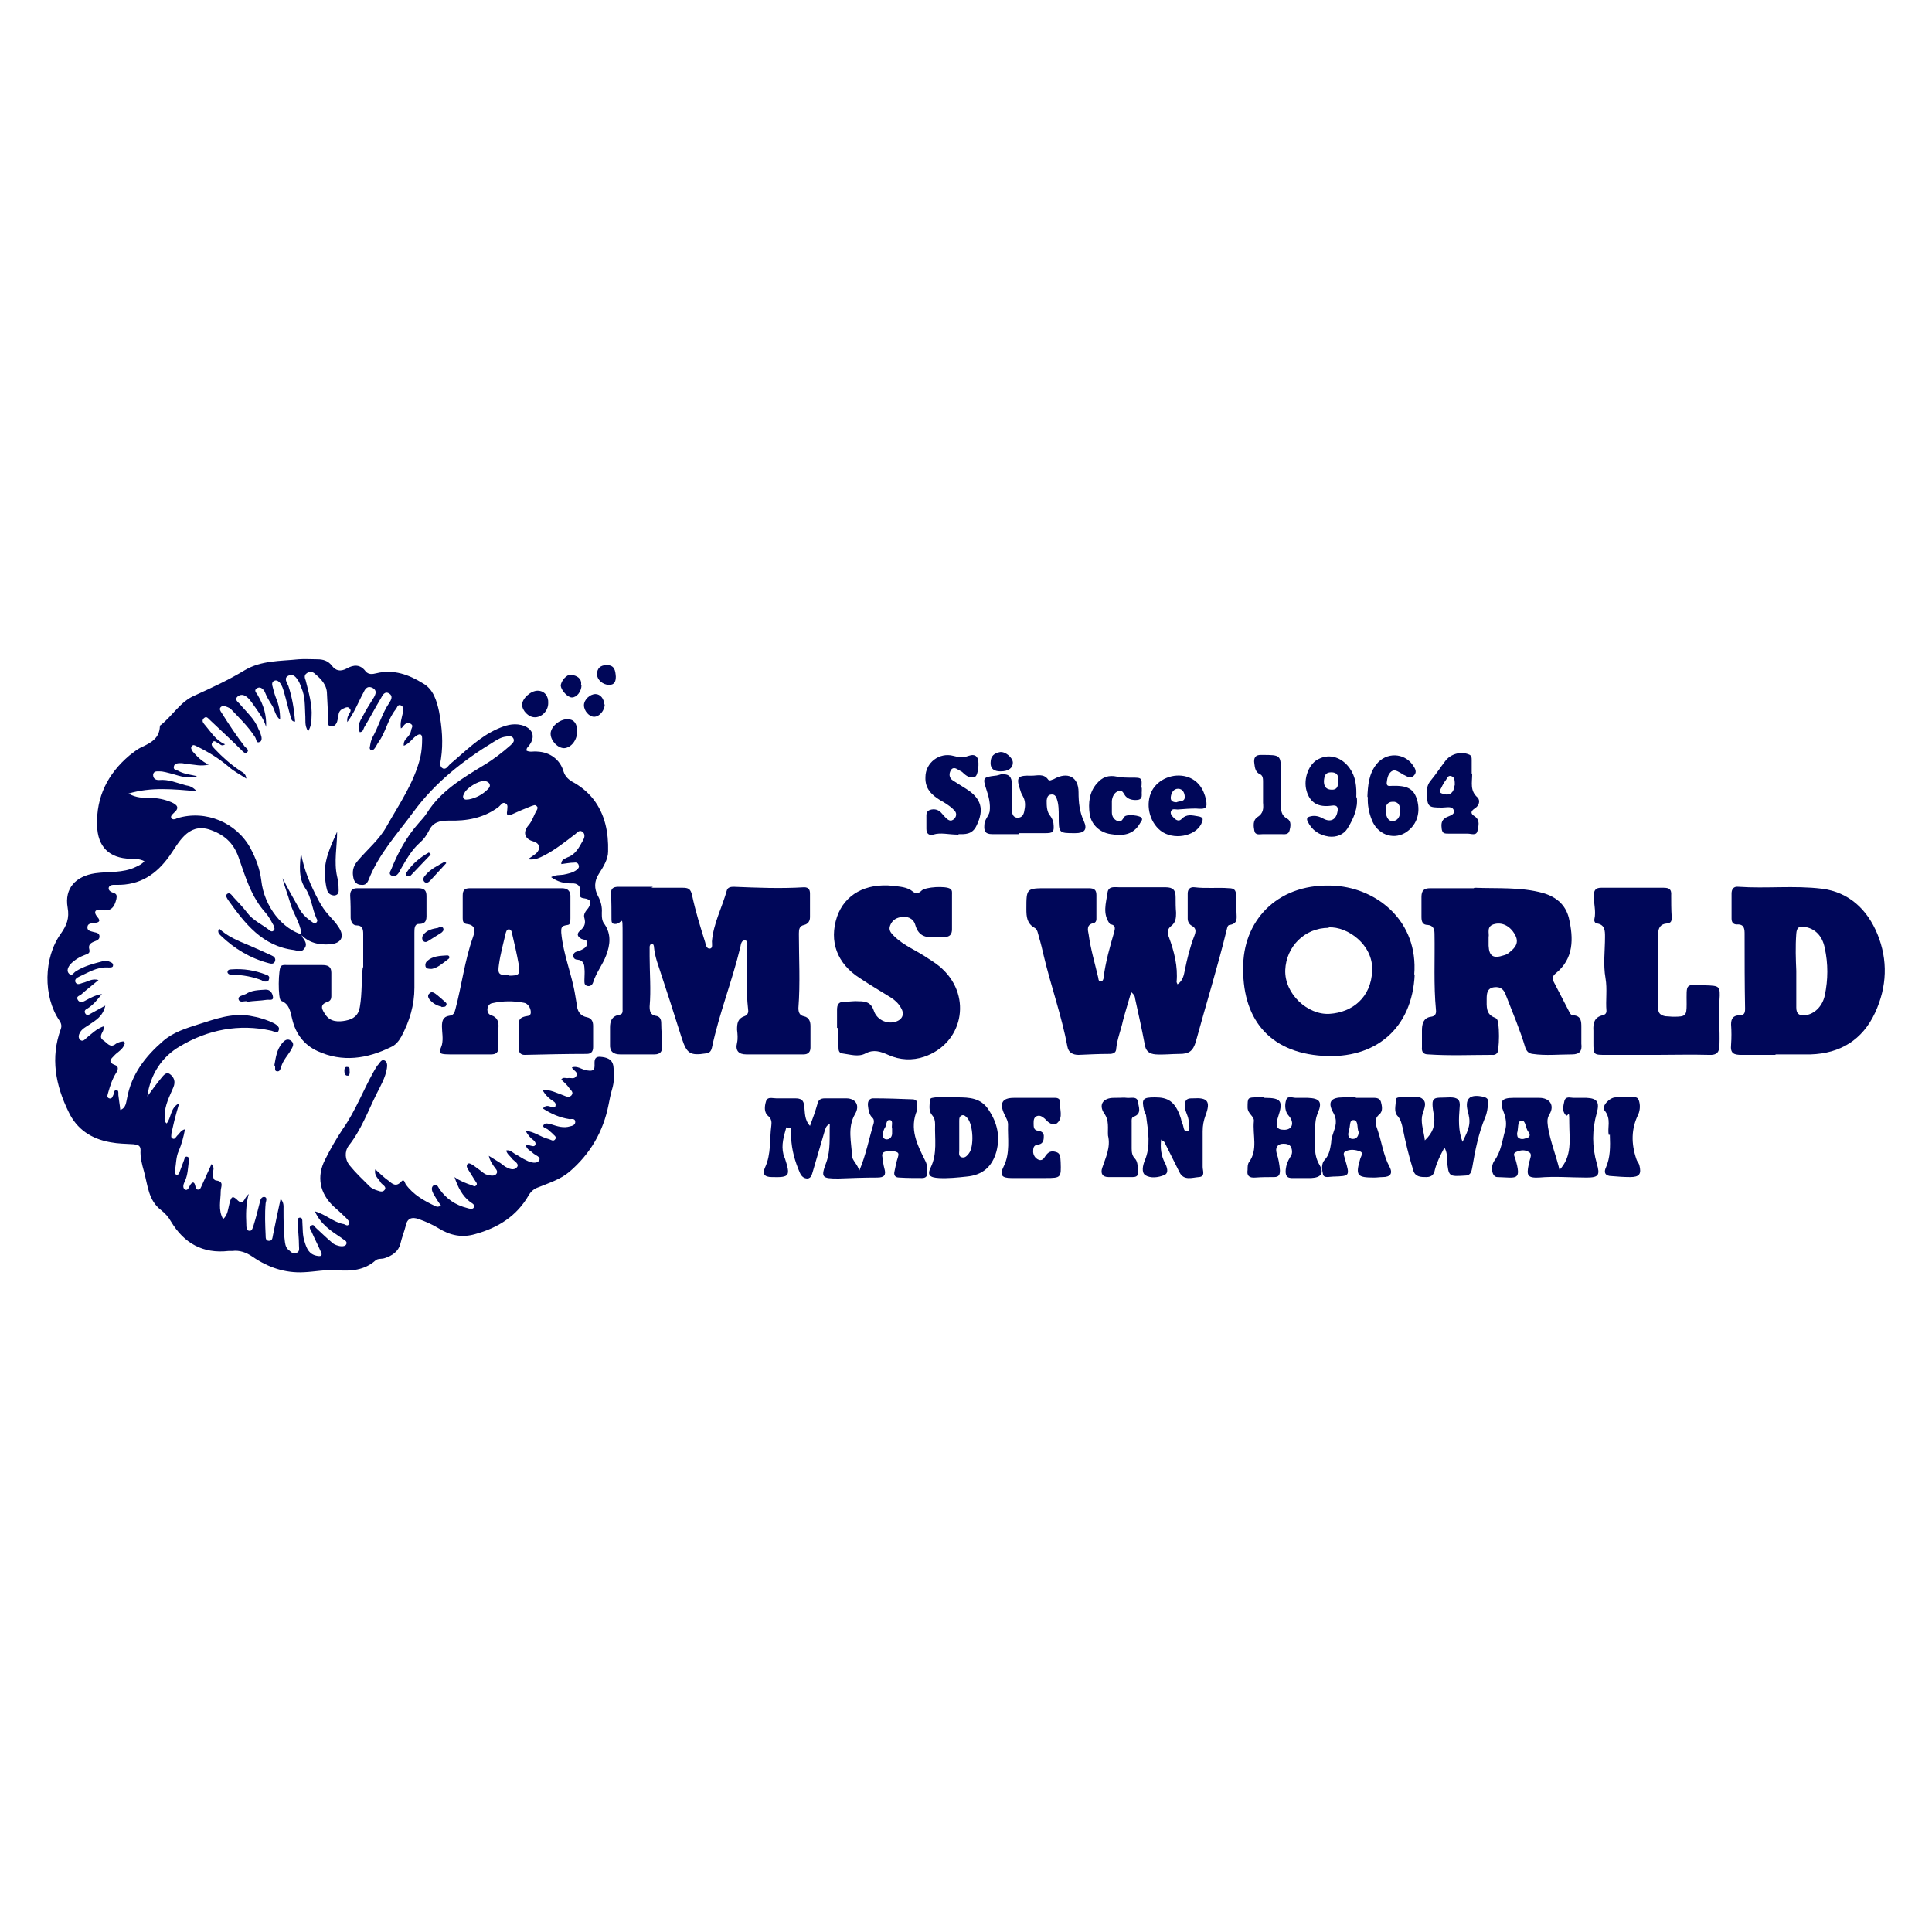 <svg xmlns="http://www.w3.org/2000/svg" id="Layer_1" viewBox="0 0 400 400"><defs><style>      .st0 {        fill: #000759;      }    </style></defs><path class="st0" d="M62.3,193.2c.2.4.2.8.5,1.1.5.7.8,1.4.2,2.1-.6.9-1.4.4-2.1.3-6.6-.8-10.2-5.5-13.7-10.4-.2-.4-.6-.8-.2-1.2.5-.4.9.1,1.2.5,1,1.1,2.1,2.2,3,3.4,1.2,1.6,3.1,2.4,4.6,3.6.2.2.6.4.9,0,.3-.3,0-.6,0-.9-.5-.9-1-1.9-1.7-2.7-3-3.3-4.2-7.5-5.6-11.5-1.1-3.1-3.1-4.8-6.2-5.8-2.1-.6-3.7,0-5.1,1.4-1.2,1.2-2,2.7-3,4.1-2.7,3.8-6.1,6.1-11,6-.6,0-1.4-.1-1.6.6-.1.6.5.9,1.1,1.1.6.2.6.6.5,1.2-.4,1.7-1.1,2.7-3.1,2.3-1-.2-1.9.2-.8,1.5.8.9.1,1.1-.6,1.2-.6.1-1.4,0-1.5.8-.1.9.8.9,1.4,1.1.5.1,1.1.2,1.1.9,0,.6-.5.8-1,1-.8.3-1.4.7-1.1,1.7.2.8-.4.9-.9,1.1-1.1.4-2.1,1-3,1.9-.5.6-.9,1.4-.3,2,.6.6.9-.2,1.4-.5,1.7-1.1,3.7-1.6,5.6-2.1.4,0,.8,0,1.1,0,.4.2,1.1.3,1,.9,0,.5-.7.4-1.2.4-2.2-.1-4,1.1-5.8,1.9-.4.2-1,.5-.8,1.1.3.7.9.4,1.5.2,1-.2,1.9-1,3.3-.6-1.3,1.1-2.5,2-3.6,3-.4.3-1.1.4-.7,1.1.3.6,1,.5,1.5.2,1.1-.6,2.2-1.2,3.5-1.4-.9,1.1-1.7,2.2-3,3-.4.2-.8.5-.4,1.1.3.4.7.2,1,0,.9-.5,1.8-1,3.1-1.7-.5,2.3-2.1,3.1-3.4,4-.6.4-1.4.8-1.8,1.5-.3.5-.5,1.1,0,1.6.5.4.9,0,1.3-.4,1.1-.9,2.1-1.9,3.5-2.4.2.4,0,.7-.1,1-.4.7-.7,1.4.1,1.9.8.5,1.4,1.7,2.6.7.3-.2.6-.3.9-.4.3,0,.6-.2.8,0,.3.3,0,.6-.1.9-.5.9-1.4,1.3-2,2-.6.6-1.4,1.3.2,1.9.9.3.6,1.1.2,1.7-.8,1.3-1.2,2.6-1.6,4-.1.4-.4,1,.2,1.2.6.2.7-.4.9-.8.2-.3,0-.9.6-.9.5,0,.4.6.4,1,.1,1,.3,2,.4,3.1,1.2-.4,1.2-1.6,1.4-2.4.9-5,3.8-8.7,7.5-11.9,2.1-1.8,4.7-2.6,7.2-3.4,3.5-1.1,6.9-2.4,10.7-1.8,1.8.3,3.5.8,5.1,1.6.5.3,1.2.8.9,1.4-.2.8-1,.2-1.5.1-6.7-1.5-13.2-.2-18.9,3.2-3.7,2.1-6.2,5.8-6.8,10.4.9-1.2,1.8-2.5,2.8-3.7.5-.6,1.1-1.5,1.9-.9.8.6,1.2,1.5.7,2.7-.8,1.9-1.8,3.7-1.8,5.9,0,.5-.2,1.1.4,1.6,1-1.2.7-3.2,2.6-4.2-.4,1.4-.7,2.4-1,3.6-.2.9-.4,1.7-.6,2.6,0,.4-.2.9.2,1.1.5.3.7-.3,1-.6.5-.4.7-1.1,1.6-1.3-.3,1.6-.7,3.1-1.3,4.5-.6,1.3-.5,2.7-.8,4.1,0,.3,0,.7.3.8.4.1.6-.2.7-.6.3-.8.6-1.6.9-2.4.1-.3.2-.9.7-.7.4.1.3.6.3.9-.2,1.4-.2,2.8-.8,4.1-.3.6-.6,1.4,0,1.8.6.3.8-.5,1.1-1,.4-.6.8-.7,1,.1.1.4.2.9.6.9.5,0,.6-.5.8-.9.6-1.4,1.3-2.8,2-4.4.7.8.3,1.3.3,1.8,0,.7,0,1.5.6,1.6,1.8.2,1,1.3,1,2.2,0,1.9-.6,3.9.5,5.8,1-.9,1-2.1,1.3-3.2.4-1.6.7-1.7,1.8-.6.6.5.9.4,1.3-.2.2-.4.5-.8.9-1.2-.6,2.1-.6,4.2-.5,6.3,0,.5,0,1.2.5,1.3.7.2.8-.6,1-1.1.5-1.6.9-3.2,1.3-4.8.1-.5.3-1.1.9-1.1.7.1.4.8.3,1.3-.2,2.2-.1,4.5,0,6.7,0,.5,0,1.1.7,1.1s.7-.6.8-1.1c.5-2.4,1-4.9,1.6-7.6.7.8.6,1.5.6,2.1,0,2.3,0,4.6.3,6.9.1.7.3,1.3.9,1.7.4.4.9.8,1.5.5.7-.3.5-.9.5-1.5,0-1.6-.2-3.2-.3-4.9,0-.4,0-.9.5-.9.5,0,.5.5.5.9.1,1.4,0,2.8.5,4.2.4,1.3.9,2.5,2.5,2.8,1,.2,1.2-.1.8-.9-.6-1.4-1.3-2.7-1.9-4.1-.2-.4-.7-1,0-1.3.5-.3.7.4,1,.6,1.1,1,2.2,2.1,3.3,3,.3.3.8.5,1.2.6.6.2,1.5.2,1.7-.3.3-.7-.6-.9-1-1.3-2.1-1.4-4.3-2.8-5.5-5.5,2.2.6,3.8,2.2,5.8,2.6.4,0,.9.6,1.2.1.4-.5-.2-.9-.5-1.3-.8-.8-1.7-1.6-2.6-2.4-2.9-2.7-3.6-6.2-1.8-9.7,1.1-2.2,2.3-4.3,3.7-6.4,2.6-3.7,4.2-8,6.4-11.9.3-.5.6-1.1,1-1.5.3-.4.7-1.1,1.3-.7.5.3.5,1,.4,1.6-.3,1.9-1.3,3.6-2.1,5.2-1.8,3.6-3.2,7.5-5.8,10.8-.9,1.2-.8,2.9.2,4.1,1.3,1.6,2.7,2.9,4.2,4.4.3.3.7.4,1,.6.7.2,1.5.7,2,.1.6-.7-.5-1.1-.8-1.6-.4-.8-1.4-1.3-1.1-2.7,1,.9,1.8,1.7,2.8,2.4.7.6,1.5,1.3,2.5.2.7-.8.8.2,1,.5,1.6,2.2,3.8,3.4,6.1,4.5.4.2.7.2,1.2-.1-.6-.8-1.1-1.6-1.6-2.5-.3-.6-.5-1.3.1-1.7.7-.4.9.4,1.2.8,1.4,2,3.3,3.3,5.7,3.9.4.1,1.1.4,1.4-.1.3-.6-.4-.9-.7-1.1-1.7-1.3-2.6-3.1-3.3-5.2,1.1.8,2.4,1.3,3.6,1.7.3.1.6.4.9,0,.3-.3,0-.6-.2-.9-.5-.8-1-1.6-1.5-2.4-.2-.3-.4-.7-.1-1.1.3-.3.7,0,1.1.2.5.4,1,.7,1.5,1.1.4.3.9.8,1.4.9.7.2,1.6.4,2-.2.4-.6-.3-1.1-.6-1.6-.4-.6-.8-1.2-1-2.1.7.4,1.4.9,2.1,1.3.5.3.9.7,1.4,1,.7.4,1.7.8,2.3.1.6-.7-.4-1.2-.9-1.7-.4-.6-1.1-1-1.3-1.8.8-.2,1.3.4,1.8.7.8.4,1.6,1,2.5,1.4.8.4,2,.7,2.5,0,.5-.8-.8-1.1-1.3-1.6-.5-.5-1.2-.7-1.4-1.5.4-.4.7,0,1,0,.3.1.7.2.9-.1.2-.4,0-.7-.3-1-.7-.5-1.2-1.1-1.7-2,1.9.2,3.1,1.3,4.7,1.7.5.1,1.1.7,1.5,0,.3-.5-.4-.8-.7-1.2-.2-.2-.5-.4-.8-.7-.3-.3-1.2-.4-1-.9.3-.7,1.1-.3,1.7-.2,1.2.4,2.5.8,3.8.4.5-.1,1.1-.3,1.1-.9,0-.8-.7-.6-1.2-.6-2-.3-3.8-1.1-5.5-2.2.6-.8,1.2-.5,1.8-.3.3,0,.7.3.8-.2.1-.4,0-.7-.3-.9-.9-.6-1.8-1.3-2.4-2.5,1.7,0,3,.7,4.4,1.2.5.2,1.1.5,1.6,0,.6-.7-.2-1.1-.5-1.6-.4-.6-1-1.1-1.6-1.7.4-.6,1-.2,1.4-.3.6-.1,1.3.3,1.7-.4.5-.9-.6-1.1-.9-1.8,1.1-.4,2,.4,3,.6.8.1,1.7.3,1.7-.9,0-.9-.2-2,1.2-1.9,1.2.1,2.5.4,2.7,2,.2,1.6.2,3.2-.3,4.8-.3,1-.5,2.1-.7,3.1-1.1,5.6-3.8,10.2-8.1,13.9-1.9,1.6-4.2,2.3-6.4,3.2-.9.3-1.5.8-2,1.6-2.5,4.4-6.4,6.8-11.1,8.1-2.7.8-5.2.3-7.6-1.2-1.3-.8-2.7-1.4-4.1-1.9-1.4-.5-2.4-.2-2.7,1.4-.3,1.2-.8,2.4-1.1,3.7-.4,1.6-1.7,2.5-3.3,3-.6.2-1.4,0-1.9.5-2.3,2-5,2.2-7.9,2-2.3-.2-4.6.3-6.9.4-3.9.2-7.4-1-10.6-3.2-1.3-.9-2.7-1.4-4.2-1.2-.3,0-.6,0-.8,0-5.3.6-9.2-1.6-11.9-6.1-.5-.9-1.2-1.7-2.1-2.4-2.6-2-2.7-5.1-3.5-8-.4-1.4-.8-2.9-.7-4.4,0-1.1-.8-1.1-1.5-1.2-1.6-.1-3.1-.1-4.7-.4-4-.7-7-2.7-8.7-6.3-2.7-5.5-3.8-11.2-1.6-17.2.2-.6.1-1.1-.3-1.7-3.4-5-3.3-13,.3-18,1.2-1.7,1.8-3.2,1.4-5.4-.7-4,1.7-6.5,5.7-7.1,2.8-.4,5.7,0,8.4-1.3.6-.3,1.2-.5,1.8-1.2-1-.5-2-.5-2.9-.5-4.4-.1-6.8-2.5-6.9-6.9-.2-5.9,2.2-10.7,6.7-14.5.8-.6,1.6-1.3,2.5-1.7,1.9-.9,3.7-1.8,3.8-4.3,0-.1,0-.2.2-.3,2.4-1.9,4.1-4.9,7-6.1,3.5-1.6,7-3.2,10.3-5.2,3.5-2.1,7.4-1.9,11.2-2.3,1.3-.1,2.6,0,3.9,0,1.2,0,2.2.3,3,1.3.8,1.1,1.8,1.3,3.1.6,1.4-.8,2.8-.9,3.9.6.6.7,1.4.6,2.2.4,3.6-.9,6.8.3,9.7,2.1,2.1,1.2,2.8,3.5,3.3,5.8.6,3.2.9,6.5.4,9.8-.1.7-.4,1.6.4,2,.7.3,1.1-.6,1.6-1,3.1-2.6,5.9-5.5,9.7-7.2,1.6-.7,3.1-1.2,4.9-.8,2.4.6,3.1,2.4,1.6,4.3-.2.3-.5.4-.5,1,.7.4,1.5.1,2.2.2,2.7.1,4.8,1.7,5.5,4.2.3.9.9,1.5,1.7,2,1.7.9,3.2,2.1,4.4,3.6,2.5,3.2,3.2,7,3.1,10.9,0,1.6-1,3.2-1.9,4.6-1,1.5-1,3.1-.2,4.6.6,1.1.9,2.3.8,3.5,0,.9,0,1.7.6,2.4,1.4,2.1,1.1,4.3.3,6.4-.7,1.9-2.1,3.6-2.7,5.6-.2.6-.7.9-1.3.7-.6-.2-.5-.8-.5-1.3,0-.8.1-1.6,0-2.3,0-.9-.3-1.7-1.4-1.8-.4,0-.9-.2-.9-.8,0-.5.3-.8.8-.9.3-.1.5-.2.8-.3.6-.3,1.2-.6,1.3-1.4,0-.8-.7-.7-1.2-.9-.9-.5-1.1-1.1-.2-1.8.8-.7,1.1-1.4.8-2.5-.3-.8.3-1.5.8-2.1.7-1.1.6-1.8-.8-2-.9-.1-1.1-.4-.9-1.3.2-1.2-.5-1.9-1.8-1.8-1.5,0-2.8-.3-4.2-1.3.9-.5,1.8-.4,2.5-.5,1-.2,2-.4,2.8-1,.3-.2.6-.6.4-1-.1-.4-.5-.6-.9-.5-.9,0-1.8.2-2.7.3,0-1,.8-1.1,1.3-1.4,1.7-.6,2.4-2.1,3.2-3.5.3-.5.5-1.2,0-1.7-.7-.6-1.1,0-1.6.4-2.1,1.6-4.1,3.2-6.4,4.4-1,.5-1.9,1-3.4.8.7-.5,1.2-.8,1.7-1.2,1-1,.8-2.1-.6-2.5-1.8-.5-2.2-1.9-1-3.3.8-.9,1.1-2.1,1.7-3.1.2-.3.3-.7,0-.9-.3-.4-.7-.1-1.1,0-1.3.5-2.7,1.1-4,1.7-.8.4-1.2.3-1-.7,0-.6.3-1.3-.4-1.6-.6-.3-.9.4-1.4.8-3.1,2.3-6.6,2.9-10.3,2.8-2,0-3.3.4-4.1,2.1-.5,1-1.1,1.8-1.9,2.5-1.7,1.5-2.8,3.5-3.9,5.4-.2.3-.3.7-.6,1-.3.4-.8.6-1.3.4-.7-.3-.3-.9-.1-1.3,1.4-3.5,3.2-6.8,5.7-9.6.6-.7,1.2-1.3,1.7-2.1,2.9-4.6,7.4-7.2,11.8-9.9,2-1.2,3.8-2.6,5.5-4.1.4-.4.9-.8.6-1.4-.3-.6-1-.5-1.5-.4-1,.1-1.8.6-2.6,1.1-6.4,3.9-12.2,8.5-16.6,14.5-3.3,4.5-7.2,8.7-9.3,14.1-.3.7-.7,1.1-1.5,1-.8,0-1.4-.5-1.6-1.3-.3-1.3-.2-2.4.8-3.6,2-2.4,4.6-4.5,6.1-7.3,2.6-4.6,5.6-8.9,6.9-14.1.3-1.3.4-2.6.4-4,0-1.1-.6-1-1.3-.5-.8.6-1.4,1.6-2.5,2-.1-.8.3-1.3.7-1.7.4-.4.7-.9.8-1.4,0-.5.6-1,0-1.4-.5-.4-1.1-.2-1.5.3-.2.2-.3.5-.6.6-.2-1.2.2-2.2.4-3.2.2-.6.2-1.4-.5-1.6-.6-.2-.7.6-1,.9-1.6,2-2,4.6-3.5,6.7-.3.4-.5.9-.8,1.3-.2.2-.4.6-.8.4-.3-.2-.3-.5-.2-.8.1-.6.2-1.2.5-1.8,1.3-2.3,2-5,3.5-7.2.4-.6.8-1.4,0-1.9-.9-.6-1.4.3-1.7.9-1.2,2-2.3,4.1-3.5,6.1-.2.4-.2.9-.9,1-.6-1.2,0-2.3.6-3.3.7-1.4,1.5-2.6,2.3-3.9.4-.7.7-1.5-.3-2-.9-.4-1.4,0-1.8.9-1.1,2-1.9,4.2-3.4,6.2-.1-.9.2-1.4.5-1.9.2-.3.3-.6,0-.9-.3-.4-.7-.3-1.1-.1-.6.2-1.1.6-1.2,1.3,0,.5-.2,1-.3,1.5-.2.6-.6,1-1.2,1-.8,0-.7-.8-.7-1.3,0-1.8-.1-3.6-.2-5.4,0-1.9-1.2-3.1-2.5-4.2-.4-.4-1.1-.6-1.7-.1-.6.4-.4,1-.2,1.5.6,2.5,1.4,5,1.2,7.6,0,.9-.1,1.9-.7,2.9-.8-1.2-.5-2.3-.6-3.4-.1-1.9,0-3.8-.8-5.6-.2-.5-.3-.9-.6-1.4-.5-.8-1.1-1.6-2.1-1.1-1,.5-.3,1.4,0,2.1.8,2.4,1.2,4.9,1.4,7.4-.7,0-.8-.5-.9-.9-.5-1.7-.9-3.5-1.4-5.2-.2-.7-.4-1.4-.9-2-.3-.3-.7-.6-1.2-.3-.4.2-.4.7-.3,1,.2.8.4,1.6.7,2.4.6,1.4.9,2.8.9,4.6-1.1-.9-1.1-2.1-1.7-3-.6-.9-1.1-1.8-1.5-2.8-.4-.7-1-1.1-1.6-.7-.8.5,0,1,.2,1.5,1.2,2,1.8,4.1,1.7,6.5-.6-2-1.9-3.5-3-5.1-.3-.4-.6-.8-1-1.1-.6-.5-1.3-.6-1.9-.1-.7.6,0,1.1.4,1.5,1.4,1.7,3.1,3.1,3.9,5.2.2.4.4.8.5,1.2.2.5.3,1.3-.2,1.5-.8.4-.7-.6-1-1-1.4-2.2-3.3-4-5-5.8-.2-.2-.5-.3-.7-.4-.5-.2-1-.4-1.4,0-.4.4,0,.9.2,1.2,1.5,2.4,3.1,4.8,4.8,7,.3.3,1,.7.4,1.2-.4.3-.8-.2-1.1-.5-2.1-2.1-4.3-4.1-6.4-6.1-.4-.3-.8-1.1-1.4-.5-.6.6,0,1.1.4,1.6,1.2,1.4,2.1,3,4,3.8-.7.5-1,0-1.3-.2-.5-.1-.9-.8-1.3-.2-.5.6.2,1,.5,1.4,1.5,1.6,3.2,3.1,5.1,4.4.6.4,1.3.6,1.4,1.7-1.2-.8-2.6-1.5-3.7-2.5-2-1.7-4.3-3.1-6.6-4.2-.4-.2-.7-.4-1,0-.3.4,0,.7.2,1.1.9,1,1.8,2,3.3,2.7-1.6.4-2.9,0-4.2-.1-.5,0-1-.2-1.5-.2-.6,0-1.4,0-1.5.7-.2.8.7.7,1.1,1,1.2.6,2.5.7,3.7,1-1.8.6-3.5,0-5.2-.5-.9-.2-1.7-.5-2.6-.5-.5,0-1.2-.1-1.3.7,0,.8.5,1.1,1.2,1.1,2-.2,3.7.6,5.6,1.1.7.1,1.4.3,2.2,1.2-4.8-.4-9.4-.9-14.1.5,1.6.9,3,.9,4.5.9,1.5,0,3,.3,4.4.9,1.1.5,1.8,1.1.5,2.2-.3.3-.8.7-.5,1.1.3.4.8.2,1.2,0,5.9-1.8,12.3.9,15.2,6.3,1.1,2.1,1.9,4.2,2.2,6.6.6,5.4,4.4,10.2,8.8,11.3h0ZM100.1,161.7c-1.1,0-3.4,1.4-3.9,2.4-.2.4-.5.8-.2,1.2.3.4.7.2,1.1.2,1.5-.3,2.8-1,3.9-2.1.3-.3.6-.7.3-1.2-.3-.4-.7-.5-1.2-.5Z"></path><path class="st0" d="M134.8,183.8c2.2,0,4.4,0,6.5,0,1.2,0,1.7.2,2,1.6.7,3.3,1.7,6.5,2.7,9.7.1.5.3,1.4,1,1.3.6-.1.4-.9.4-1.5.3-3.7,2.1-7,3.1-10.6.2-.6.8-.7,1.4-.7,4.9.2,9.7.4,14.6.1.9,0,1.2.5,1.2,1.3,0,1.6,0,3.2,0,4.9,0,.8-.4,1.4-1.2,1.6-1,.2-1.1.9-1.1,1.8,0,5.1.3,10.3-.1,15.4,0,.8.2,1.5,1.1,1.7,1.1.2,1.4,1.1,1.4,2,0,1.5,0,3,0,4.5,0,.9-.5,1.4-1.4,1.4-4,0-7.9,0-11.9,0-1.6,0-2.3-.8-1.9-2.4.2-.9.1-1.8,0-2.7,0-1.3.1-2.3,1.5-2.8.6-.2.9-.7.8-1.3-.5-4.3-.2-8.6-.2-12.9,0-.5.2-1.4-.4-1.5-.8-.1-.9.8-1,1.3-1.7,7.1-4.4,13.8-5.9,20.9-.2.8-.5,1.1-1.3,1.2-3.2.5-3.9,0-4.9-3-1.7-5.4-3.4-10.7-5.2-16.1-.3-1-.5-1.9-.6-2.9,0-.3-.1-.7-.5-.7-.2,0-.4.4-.4.6,0,.7,0,1.3,0,2,0,3.5.3,6.9,0,10.4,0,1,.2,1.7,1.2,1.9.9.1,1.2.7,1.2,1.5,0,1.6.2,3.2.2,4.9,0,1-.4,1.6-1.6,1.6-2.4,0-4.7,0-7.1,0-1.4,0-2.2-.6-2.1-2.1,0-1.2,0-2.4,0-3.5,0-1.2.3-2.3,1.9-2.6.8-.1.7-.7.7-1.3,0-5,0-10.1,0-15.1s0-2.3-1.6-2.4c-.6,0-.7-.4-.7-.9,0-1.9,0-3.7-.1-5.5,0-1.2.8-1.3,1.7-1.3,2.3,0,4.6,0,6.9,0,0,0,0,0,0,.1Z"></path><path class="st0" d="M243.9,203.7c1-.7,1.2-1.8,1.4-2.8.5-2.5,1.1-4.9,2-7.2.3-.8.4-1.5-.5-2-.6-.3-.9-.9-.9-1.5,0-1.7,0-3.5,0-5.2,0-.9.5-1.4,1.4-1.3,2.4.3,4.8,0,7.2.2,1,0,1.4.4,1.4,1.4,0,1.2,0,2.4.1,3.5,0,1.2.4,2.4-1.4,2.7-.4,0-.5.5-.6.9-1.9,7.8-4.3,15.5-6.4,23.2-.6,2.1-1.5,2.6-3.4,2.6-1.6,0-3.2.2-4.9.1-1.4-.1-2.1-.7-2.3-2.1-.6-3.2-1.3-6.3-2-9.5,0-.4-.2-.8-.8-1.3-.6,2.1-1.2,4-1.7,5.9-.4,1.9-1.2,3.8-1.4,5.8,0,.9-.7,1.1-1.4,1.1-2.1,0-4.2.1-6.4.2-1.2,0-2.1-.5-2.3-1.7-1.2-6.4-3.4-12.5-4.9-18.8-.3-1.3-.6-2.6-1-3.9-.2-.7-.3-1.6-.9-1.9-1.6-.9-1.7-2.3-1.7-3.9,0-4.3,0-4.3,4.3-4.3,2.9,0,5.7,0,8.6,0,1.1,0,1.6.3,1.6,1.4,0,1.7,0,3.3,0,5,0,.4-.2.7-.5.8-1.6.3-1.3,1.4-1.1,2.4.4,3,1.3,6,2,9,0,.3.1.7.5.7s.6-.5.6-.9c.4-3.2,1.3-6.3,2.2-9.4.2-.8.2-1.3-.6-1.5-.1,0-.2,0-.3-.1-1.6-2.1-.8-4.3-.5-6.5.2-1.4,1.5-1.1,2.4-1.1,3.2,0,6.4,0,9.6,0,1.6,0,2.1.6,2.1,2.1,0,1.1,0,2.1.1,3.2,0,1.1-.1,2-1,2.7-.8.6-.9,1.4-.5,2.3,1.1,3,1.9,6.1,1.6,9.3,0,.1.1.3.2.5Z"></path><path class="st0" d="M305.3,183.8c4.7.2,9.5-.2,14.2,1.1,2.7.8,4.6,2.4,5.3,5.1,1,4.3,1.1,8.5-2.8,11.6-.7.6-.6,1.2-.2,1.9,1,1.9,2,3.9,3,5.8.2.4.4.9.9.9,1.7.1,1.7,1.3,1.7,2.5,0,1.1,0,2.2,0,3.4.2,1.5-.4,2.2-1.9,2.2-2.7,0-5.5.3-8.2-.1-.8-.1-1.2-.5-1.5-1.3-1.1-3.7-2.6-7.2-4-10.8-.4-1.2-1.1-1.9-2.5-1.7-1.4.2-1.5,1.3-1.5,2.4,0,1.6-.2,3.2,1.7,3.9.5.2.6.6.7,1.1.2,1.8.2,3.6,0,5.4,0,.8-.5,1.3-1.3,1.2-4.4,0-8.8.2-13.2-.1-1,0-1.4-.5-1.3-1.5,0-1.2,0-2.4,0-3.5s.2-2.6,1.9-2.8c.8-.1,1.1-.6,1-1.4-.5-5.2-.2-10.5-.3-15.8,0-1.1-.4-1.7-1.4-1.8-1,0-1.3-.6-1.3-1.6,0-1.4,0-2.8,0-4.2,0-1.3.5-1.8,1.8-1.8,3,0,6,0,9,0ZM308.2,194.1c0,.8,0,1.3,0,1.7.1,2.2,1,2.7,3.1,2,.5-.1,1-.4,1.3-.7,1-.8,1.9-1.8,1.2-3.3-.9-1.9-2.6-2.9-4.3-2.5-1.9.4-1.1,2-1.3,2.7Z"></path><path class="st0" d="M367.5,218.4c-2.4,0-4.7,0-7,0-1.5,0-2.3-.3-2.1-2.1.1-1.4.1-2.8,0-4.2,0-1.2.4-1.8,1.6-1.9.9,0,1.3-.2,1.3-1.3-.1-5.1-.1-10.3-.1-15.4,0-1.1,0-2.2-1.6-2.1-.7,0-1.1-.4-1.1-1.2,0-1.7,0-3.5,0-5.2,0-1,.5-1.5,1.4-1.4,5.8.4,11.6-.3,17.3.4,5.6.7,9.4,4.3,11.5,9.4,2.2,5.4,2,10.9-.5,16.3-2.6,5.6-7.2,8.4-13.3,8.6-2.4,0-4.8,0-7.2,0t0,0ZM371.9,200.9c0,2.8,0,5.2,0,7.7,0,1.3.6,1.7,1.8,1.6,1.9-.2,3.6-1.8,4.1-4.1.7-3.3.7-6.6,0-9.8-.5-2.6-2.1-4.1-4.2-4.4-1.2-.2-1.6.2-1.7,1.4-.2,2.7-.1,5.4,0,7.7Z"></path><path class="st0" d="M292.9,201.7c-.5,11.3-8.2,17.6-19,16.9-11.3-.7-16.9-7.9-16.5-19,.3-9.5,7.6-17,19.1-16.2,8.7.6,17.2,7.4,16.3,18.4ZM275.1,192.1c-5,0-8.8,3.9-9,8.7-.2,5,4.7,9.4,9.2,9.1,4.6-.3,8.6-3.3,8.8-9,.2-5.3-5.1-9.1-9-8.9Z"></path><path class="st0" d="M106.9,183.9c3.1,0,6.3,0,9.4,0,1.2,0,1.7.5,1.8,1.5,0,1.6,0,3.1,0,4.7s-.3,1.3-1.1,1.5c-.9.2-.8.8-.8,1.5.4,4.5,2.2,8.6,2.9,13,.1.6.2,1.2.3,1.8.1,1.3.6,2.4,2.1,2.7,1,.2,1.3.9,1.3,1.8,0,1.4,0,2.9,0,4.4,0,.9-.4,1.4-1.3,1.4-4.3,0-8.6.1-12.9.2-.8,0-1.2-.5-1.2-1.3,0-1.7,0-3.5,0-5.2,0-.8.4-1.2,1.1-1.4.5-.2,1.4,0,1.4-.9,0-.9-.6-1.9-1.5-2-2.1-.4-4.3-.4-6.5.1-.6.1-.9.6-1,1.2,0,.6.2,1.1.8,1.3,1.3.4,1.6,1.4,1.5,2.6,0,1.3,0,2.7,0,4,0,1-.4,1.5-1.5,1.5-2.8,0-5.7,0-8.6,0s-2-.6-1.6-2c.3-1.3,0-2.6,0-3.8,0-1.1.2-2,1.5-2.2.9-.1,1.1-.6,1.3-1.4,1.3-4.9,1.9-10,3.6-14.8.5-1.4.6-2.6-1.3-2.8-.7-.1-.8-.6-.8-1.2,0-1.6,0-3.1,0-4.7,0-1.1.4-1.5,1.5-1.5,3.2,0,6.5,0,9.7,0,0,0,0,0,0,0ZM105.3,202c2.2,0,2.4-.2,2.1-2.3-.4-2.2-.9-4.4-1.4-6.5,0-.3-.2-.7-.6-.8-.5,0-.6.5-.7.8-.5,2.2-1.1,4.3-1.4,6.5-.3,2,0,2.2,2,2.2Z"></path><path class="st0" d="M173.3,212.8c0-1.2,0-2.5,0-3.7,0-1.1.3-1.7,1.5-1.7s2-.2,3-.1c1.4,0,2.5.2,3.1,1.9.6,1.9,2.6,2.8,4.3,2.4,1.6-.4,2.2-1.6,1.3-3-.5-.9-1.3-1.6-2.1-2.1-2.1-1.3-4.3-2.6-6.4-4-4.7-3-6.4-7.6-4.7-12.7,1.6-4.6,5.9-7,11.6-6.4,1.4.2,2.9.2,4.1,1.2.6.5,1.2.4,1.8-.2.8-.8,5-1,5.9-.4.5.3.4.8.4,1.2,0,2.4,0,4.8,0,7.2,0,1.1-.5,1.6-1.6,1.6-.5,0-1,0-1.5,0-2.1.2-3.8,0-4.5-2.5-.4-1.4-1.7-1.9-3.1-1.6-1,.2-1.7.7-2.1,1.7-.4,1,.2,1.6.8,2.2,2,2,4.7,3,7,4.6,1.1.7,2.2,1.4,3.1,2.3,6.1,5.8,4.1,15.4-3.9,18.1-2.4.8-5,.7-7.4-.4-1.6-.7-3-1.2-4.7-.3-1.5.8-3.2.2-4.8,0-.8-.1-.8-.8-.8-1.4,0-1.3,0-2.6,0-3.8Z"></path><path class="st0" d="M75.2,200.2v-6.9c0-.9-.2-1.7-1.3-1.7-.9,0-1.2-.7-1.3-1.5,0-1.6,0-3.1-.1-4.7,0-1,.4-1.5,1.5-1.5,4.2,0,8.4,0,12.6,0,1.3,0,1.7.5,1.7,1.6,0,1.1,0,2.2,0,3.4,0,1.2.2,2.4-1.6,2.4-.9,0-.9,1-.9,1.8,0,3.8,0,7.6,0,11.4,0,3.6-1,6.9-2.7,10.1-.5.9-1.2,1.8-2.2,2.2-4.9,2.4-10,3.2-15.2.8-2.8-1.3-4.5-3.6-5.2-6.6-.4-1.5-.5-3.1-2.3-3.8-.7-.3-.6-6.8,0-7.2.4-.3.8-.2,1.3-.2,2.4,0,4.8,0,7.2,0,1.2,0,1.9.3,1.9,1.6,0,1.6,0,3.2,0,4.9,0,.5-.2.9-.7,1.1-2,.6-1.1,1.8-.5,2.7,1,1.5,2.7,1.5,4.2,1.2,1.5-.3,2.6-1,2.9-2.8.5-2.9.3-5.8.6-8.1Z"></path><path class="st0" d="M342.9,218.4h-10.4c-2.6,0-2.6,0-2.6-2.6s0-1.6,0-2.4c-.1-1.6.2-2.8,1.9-3.2.4-.1.8-.3.8-.9-.2-2.2.2-4.5-.2-6.8-.5-2.8-.1-5.7-.1-8.5,0-1.3,0-2.5-1.6-2.8-.4,0-.7-.4-.6-.9.4-1.7-.2-3.3-.1-5,0-1.1.5-1.5,1.5-1.5,2.2,0,4.5,0,6.7,0,2.1,0,4.1,0,6.2,0,1.2,0,1.7.3,1.6,1.6,0,1.4,0,2.9.1,4.4,0,.8,0,1.3-1,1.4-1.3.1-1.8.9-1.8,2.2,0,5.1,0,10.2,0,15.3,0,1.1.5,1.5,1.5,1.7.5,0,1.1.1,1.7.1,2.5,0,2.7-.2,2.7-2.6,0-4.4-.4-4.1,3.9-3.9,2.9.1,3.1.1,2.9,3.1-.2,3.1.1,6.1,0,9.2,0,1.5-.5,2.2-2.2,2.1-3.6-.1-7.2,0-10.7,0,0,0,0,0,0,0Z"></path><path class="st0" d="M162.8,233.4c-.5,1.8-1.1,3.6-.6,5.6,0,.3.2.5.3.8,1.2,3.7,1,4-2.7,3.9-1.6,0-2-.7-1.4-2,1.3-2.8.9-5.8,1.3-8.7.1-.7,0-1.4-.6-1.9-1-.8-.8-2.1-.5-3.1.3-1,1.3-.6,2.1-.6,1.3,0,2.6,0,3.9,0,1.2,0,1.8.3,1.9,1.6.2,1.3,0,2.8,1.2,4.1.6-1.6,1.1-3,1.5-4.4.2-1,.7-1.3,1.6-1.3,1.4,0,2.9,0,4.4,0,2,0,2.9,1.5,1.8,3.3-1.6,2.8-.7,5.8-.6,8.6,0,.9,1.2,1.8,1.5,3.1,1.4-3.3,2-6.6,3-9.9.1-.5,0-.9-.4-1.2-.6-.7-.7-1.5-.8-2.4-.1-.9.3-1.6,1.3-1.5,2.6,0,5.2.1,7.9.2.8,0,1.1.5,1,1.2,0,.3,0,.7,0,1-1.7,3.9,0,7.2,1.7,10.6.4.8.4,1.6.4,2.4,0,.8-.4,1.1-1.1,1.1-1.6,0-3.1,0-4.7-.1-.9,0-1.2-.5-1-1.3.2-1,.4-2,.7-2.9.1-.4.3-.9-.3-1.1-.8-.3-1.7-.3-2.5,0-.5.2-.5.7-.4,1.1.1.8.2,1.6.4,2.3.4,1.4,0,1.9-1.5,1.9-2.7,0-5.4.1-8,.2-3.5,0-3.7-.2-2.5-3.4.9-2.6.6-5.1.7-7.9-.9.4-.9,1.1-1.1,1.6-.8,2.7-1.6,5.5-2.4,8.2-.2.6-.3,1.4-1.1,1.5-.8,0-1.3-.5-1.6-1.2-1-2.3-1.7-4.7-1.8-7.3,0-.6,0-1.3,0-1.9-.2,0-.3,0-.5,0ZM184.7,233.7c-.2-.5.3-1.7-.4-1.8-.9-.2-.7,1.1-1.1,1.6-.2.3-.3.7-.4,1.1-.1.6,0,1.2.7,1.3.7,0,1.1-.4,1.2-1.1,0-.3,0-.7,0-1.1Z"></path><path class="st0" d="M322.8,242.3c2.8-2.9,2.1-6.4,2.1-9.8s-.2-1.1-.7-1.6c-.9-.9-.5-2-.3-3,.3-1,1.2-.6,1.9-.6.9,0,1.8,0,2.7,0,2.2.1,2.7.9,2.1,3.1-1,3.5-1,7,0,10.5.7,2.4.4,2.9-2.1,2.9-3.3,0-6.6-.3-9.9,0-2.3.1-2.6-.4-2.1-2.7,0-.3.1-.5.2-.8.1-.6.6-1.4-.2-1.8-.8-.5-1.7-.4-2.6,0-.7.3-.4.8-.2,1.3,1.4,4.8.3,4-3.7,3.9-1.1,0-1.5-2.1-.6-3.4,1.4-1.9,1.6-4.1,2.2-6.2.4-1.3.2-2.6-.3-3.9-.9-2.2-.4-2.9,2-2.9,1.8,0,3.6,0,5.4,0,2.2,0,3.2,1.6,2.1,3.4-.6,1-.4,1.7-.3,2.7.5,3,1.7,5.9,2.4,8.9ZM314.1,234.5c0,.6,0,1,.5,1.2.6.3,1.2,0,1.8-.2.5-.3.3-.9,0-1.2-.6-.8-.5-2.4-1.4-2.3-.9.1-.6,1.7-.9,2.6Z"></path><path class="st0" d="M299,237.7c-.8,1.5-1.5,2.9-1.9,4.4-.2,1-.6,1.6-1.8,1.6-1.1,0-2.3,0-2.7-1.4-.9-2.9-1.6-5.8-2.2-8.8-.2-.9-.4-1.7-1-2.4-.9-.9-.4-2.2-.4-3.4,0-.4.4-.5.7-.5.3,0,.7,0,1,0,1.3,0,3-.5,3.9.4,1,.9,0,2.4-.2,3.6-.2,1.6.4,3.1.6,4.9,1.6-1.5,2.2-3.1,1.9-5-.8-4.5-.2-3.7,3.3-3.9,1.6,0,2.2.5,2,2.1-.2,2.4-.3,4.8.6,7.1.8-1.7,1.8-3.3,1.3-5.4,0-.2-.1-.3-.1-.5-.9-3,.2-4.1,3.2-3.4.7.2,1,.5.9,1.3-.1,1-.2,2-.6,2.9-1.4,3.4-2.1,6.9-2.7,10.5-.2,1.1-.5,1.6-1.6,1.6-3.2.2-3.3.2-3.6-3.1,0-.9,0-1.8-.6-2.8Z"></path><path class="st0" d="M210.9,172.7c-1.8,0-3.7,0-5.5,0-1.4,0-1.7-.6-1.6-1.9,0-1.1.9-1.8,1.1-2.8.2-1.6-.2-3.1-.7-4.6-.8-2.4-.6-2.5,1.8-2.8.4,0,.9-.2,1.3-.3,1.6-.1,2.2.5,2.2,2.1s0,3.5,0,5.2c0,.8.2,1.7,1.2,1.7s1.3-.8,1.4-1.6c.2-.9.2-1.9-.3-2.8-.2-.4-.4-.7-.5-1.1-1-2.9-.7-3.3,2.3-3.2,1.1,0,2.5-.5,3.4.8.3.4.8,0,1.2-.1,2.8-1.6,5.1-.5,5.1,2.7,0,2.1.2,4.1,1.1,6,.8,1.8.1,2.5-1.8,2.5-3.4,0-3.4,0-3.4-3.5,0-1.2,0-2.5-.4-3.6-.2-.6-.5-1-1.2-.9-.7.1-.8.6-.9,1.2,0,1.2,0,2.4.8,3.3.3.4.5.9.6,1.4.2,1.9,0,2.1-1.8,2.1-1.8,0-3.6,0-5.4,0Z"></path><path class="st0" d="M261.7,227.3h.2c3.4,0,3.8.7,2.7,4-.6,1.7-.3,2.6,1.1,2.6,1.5.1,2.2-.9,1.6-2.2-.2-.4-.5-.7-.8-1.1-.5-.9-.5-2-.2-2.9.3-.9,1.3-.4,2-.4.8,0,1.7,0,2.5,0,2.4.1,3,.8,2.1,3-.7,1.5-.6,2.9-.6,4.4,0,2.2-.4,4.3.9,6.5,1,1.7.3,2.6-1.7,2.7-1.2,0-2.5,0-3.7,0-1.5.1-1.7-.6-1.6-1.8.1-.9.4-1.7.9-2.5.5-.6.5-1.4.2-2.1-.3-.6-1-.7-1.6-.7-1.2,0-1.7.8-1.4,1.9.4,1.2.6,2.4.7,3.6,0,.9-.2,1.4-1.2,1.4-1.3,0-2.6,0-3.9.1-1.3.1-1.8-.4-1.6-1.6,0-.6,0-1.2.3-1.6,1.9-2.6.7-5.6,1-8.5.1-1-1.3-1.5-1.3-2.8,0-2.1,0-2.1,2.1-2.1h1.3,0Z"></path><path class="st0" d="M197.4,227.2c.3,0,.6,0,.8,0,2.5,0,4.9.1,6.5,2.6,1.8,2.7,2.4,5.5,1.6,8.6-.9,3.2-2.9,4.9-6.2,5.2-1.9.2-3.8.4-5.7.3-1.9-.1-2.5-.6-1.7-2.2,1.4-2.9.8-5.9.9-8.9,0-.7-.1-1.3-.6-1.9-.8-.9-.5-2-.5-3,0-.7.7-.6,1.2-.7,1.2,0,2.5,0,3.7,0,0,0,0,0,0,0ZM198.6,235.4h0v2.8c0,.5-.2,1.2.5,1.4.7.2,1.1-.3,1.5-.8,1.1-1.4.9-5.9-.3-7.3-.3-.3-.6-.7-1.1-.6-.6.2-.6.7-.6,1.2,0,1.1,0,2.1,0,3.2Z"></path><path class="st0" d="M240.4,235.9c-.2,1.8,0,3.4.8,4.9.4.8.9,2.1-.2,2.5-1.2.5-2.8.7-3.9,0-.8-.6-.5-2-.1-3,1.3-3,.7-6.1.3-9.2,0-.4-.3-.7-.4-1.1-.6-2.5-.3-2.8,2.2-2.8s4.2.6,5.4,4.4c.1.3.1.7.3,1,.3.6.2,1.8,1,1.6.8-.2.3-1.3.3-2,0-1.1-.8-2.1-.8-3.2,0-1.1.3-1.6,1.4-1.6.1,0,.2,0,.3,0,3-.2,3.7.6,2.6,3.5-.4,1.1-.6,2.1-.6,3.3,0,2.5,0,4.9,0,7.4,0,.8.6,2-.8,2.1-1.4.1-3.1.8-4-1-1-2-2-4-3-6-.1-.2-.2-.5-.7-.6Z"></path><path class="st0" d="M280.8,227.3c1.1,0,2.1,0,3.2,0,.7,0,1.6-.1,1.9.8.2.8.5,1.9-.3,2.6-1.2,1-.8,2.1-.4,3.2.9,2.6,1.2,5.3,2.5,7.7.7,1.3.2,2.1-1.4,2.1-.6,0-1.2.1-1.8.1-3.5,0-3.9-.4-2.9-3.8.1-.5.8-1.3,0-1.6-1-.4-2.1-.5-3.1,0-.6.4-.1,1.1,0,1.7,1,3.4,1,3.4-2.5,3.5-.8,0-1.9.4-2.1-.5-.2-.9-.4-2.2.4-3,.9-1,1.1-2.2,1.3-3.5,0-.7.2-1.3.4-1.9.5-1.5,1-2.7,0-4.4-1.2-2.2-.4-3.1,2.1-3.1h2.5s0,0,0,0ZM281.3,234.4c-.4-.8,0-2.4-1-2.5-1.1-.1-.6,1.5-1.1,2.2,0,0,0,.2,0,.3-.2.8.1,1.4.9,1.4.8,0,1.2-.6,1.2-1.5Z"></path><path class="st0" d="M213.8,227.3h3.9c.3,0,.6,0,.8,0,.6,0,1,.3,1,.9-.2,1.4.7,3.1-.6,4.3-.6.6-1.4.2-2-.3-.2-.2-.4-.4-.6-.6-.5-.4-1-.8-1.7-.5-.6.3-.6.9-.6,1.5,0,.7,0,1.4.9,1.5.7.1,1.3.4,1.2,1.3,0,.9-.3,1.5-1.3,1.6-.8.1-.9.7-.9,1.4s.4,1.4,1.1,1.7c.7.3,1.1-.2,1.4-.7.6-.9,1.2-1.2,2.2-.9,1.1.3.9,1.3,1,2.1.1,3.2.1,3.3-3.1,3.3s-4.7,0-7.1,0c-2,0-2.5-.6-1.6-2.4,1.4-2.8.8-5.8.9-8.7,0-.8-.5-1.5-.8-2.2-1-2.2-.4-3.3,2-3.3,1.3,0,2.5,0,3.7,0Z"></path><path class="st0" d="M198.4,172.8c-2.1,0-3.6-.5-5.2,0-.9.2-1.4-.2-1.4-1.2,0-.7,0-1.4,0-2.2,0-.7-.1-1.4.7-1.7.9-.3,1.7-.1,2.3.5.3.3.6.7.9,1,.5.5,1.1,1.1,1.9.3.6-.7.4-1.4-.2-1.9-.8-.8-1.8-1.4-2.7-1.9-1.8-1.1-3.2-2.4-3.1-4.8,0-3,2.9-5.2,5.8-4.4,1.1.3,2,.4,3.1,0,.6-.2,1.5-.4,1.9.5.4.9.1,3.5-.5,3.8-.9.4-1.6,0-2.3-.6-.2-.2-.5-.5-.8-.6-.6-.3-1.3-1-1.9-.2-.5.8-.4,1.7.4,2.2.9.6,1.8,1.1,2.7,1.7,3.2,2,3.8,4.3,2.2,7.6-.9,2-2.6,1.8-3.7,1.8Z"></path><path class="st0" d="M280.9,165c.3,2.2-.6,4.4-1.9,6.5-.8,1.3-2.3,1.9-3.9,1.7-2-.3-3.5-1.3-4.4-3.2-.3-.7.2-.9.7-1,.9-.2,1.7,0,2.6.5,1.5.8,2.6.2,2.9-1.4.2-.9,0-1.5-1.2-1.3-2.8.4-4.5-.6-5.2-3.1-.7-2.5.5-5.7,2.6-6.6,2.2-1.1,4.7-.3,6.3,1.9,1.3,1.8,1.5,3.8,1.4,6.2ZM277.1,161.7c0-.8,0-1.8-1.5-1.8-1.2,0-1.4.7-1.5,1.8,0,1.2.5,1.8,1.7,1.8,1,0,1.3-.7,1.2-1.7Z"></path><path class="st0" d="M283.1,165.1c.1-2.5.3-4.9,1.9-6.9,2-2.5,5.7-2.4,7.5.2.5.7.9,1.4.3,2.1-.6.7-1.3.4-2,0-.3-.1-.5-.3-.7-.4-.6-.3-1.3-.9-2-.4-.8.6-.9,1.6-1,2.4,0,.8.6.6,1.1.6,3.2-.1,4.5.6,5.2,2.9.8,2.9-.2,5.5-2.6,6.9-2.5,1.4-5.7.2-6.8-2.8-.6-1.5-.9-3.1-.8-4.8ZM289.9,167.8c0-1-.4-1.9-1.6-1.8-1,0-1.5.8-1.4,1.7,0,1,.3,2.3,1.4,2.3,1.1,0,1.6-1,1.6-2.1Z"></path><path class="st0" d="M304.8,160.3c0,1.7-.5,3.4,1.1,4.8.6.6.4,1.7-.6,2.3-.9.6-.8,1.1,0,1.6,1.2.8.8,2,.6,3-.2,1.1-1.3.6-2,.6-1.2,0-2.5,0-3.7,0s-1.5,0-1.7-.9c-.1-.9-.2-1.8.8-2.4.7-.4,2-.6,1.7-1.5-.3-1-1.5-.6-2.4-.6-2.9,0-3.1-.1-3.2-3.1,0-1,.2-1.8.9-2.6,1-1.2,1.9-2.6,2.9-3.9,1.1-1.5,3.2-2.1,4.9-1.4.6.2.6.7.6,1.2,0,.9,0,1.8,0,2.7ZM301.2,162.6c0-.9,0-1.7-.7-1.9-.8-.3-.9.6-1.3,1-.2.3-.4.6-.6,1-.2.6-1,1.3,0,1.6.8.3,1.8.4,2.3-.7.2-.4.2-.9.3-1.1Z"></path><path class="st0" d="M247.6,167.4c-1.2,0-2.5.1-3.8.2-.5,0-1.2-.3-1.4.5-.1.5.3.9.7,1.3.5.5,1.1.7,1.6.1,1-1,2.1-.7,3.3-.5,1.3.2,1.1.7.7,1.6-1.3,2.6-5.8,3.4-8.4,1.4-2.4-1.9-3.2-5.6-1.8-8.3,1.3-2.4,4.4-3.7,7.2-2.9,2.3.7,3.5,2.5,4,4.8.3,1.7,0,2-2.1,1.8ZM243.6,166.1c.5-.3,1.6,0,1.7-1,0-.9-.4-1.8-1.4-1.8-.9,0-1.4.8-1.5,1.7-.1.8.4,1.1,1.2,1.1Z"></path><path class="st0" d="M229.4,235.1c-.1-1.5.3-3.1-.8-4.6-1.2-1.8-.2-3.2,2-3.2s1.8-.1,2.7,0c.8.1,2.1-.4,2.3.8.1,1,.9,2.5-.9,3.1-.5.2-.4.8-.4,1.2,0,1.8,0,3.6,0,5.4,0,.8.1,1.5.7,2.1s.6,2,.6,3c0,.7-.6.8-1.1.8-1.7,0-3.4,0-5,0-1.2,0-1.7-.7-1.3-1.9.7-2.1,1.8-4.3,1.2-6.7Z"></path><path class="st0" d="M333.1,235c-.4-1.4.6-3.3-.9-5.1-.7-.8,1-2.7,2.3-2.7,1,0,1.9,0,2.9,0,.7,0,1.6-.3,1.9.6s.3,1.9-.1,2.9c-1.5,3-1.5,6.1-.4,9.3.1.4.5.8.6,1.2.5,1.9,0,2.5-1.9,2.5-1.3,0-2.6-.1-3.8-.2-1.4,0-1.7-.8-1.2-1.8.9-2.1.9-4.2.8-6.8Z"></path><path class="st0" d="M236.4,163c0,.3,0,.6,0,.8-.1.7.3,1.6-.8,1.8-.9.1-1.9,0-2.6-.8-.4-.5-.6-1.4-1.5-1-.8.3-1.2,1.1-1.3,2,0,.8,0,1.6,0,2.4s.4,1.5,1.2,1.8c.8.3,1-.4,1.4-.9.4-.6,3.4-.3,3.6.3.2.4-.2.7-.4,1.1-1.4,2.4-3.6,2.6-6,2.2-2.3-.3-4.1-2-4.4-4.2-.3-2.2-.1-4.5,1.5-6.3,1.1-1.3,2.4-1.8,4.2-1.4,1,.2,2,.2,3,.2,2.1,0,2.2,0,2,2.2Z"></path><path class="st0" d="M265.2,162.5c0,1.3,0,2.6,0,3.9,0,1.3,0,2.4,1.3,3.1.9.5.7,1.6.5,2.4-.2,1-1.1.8-1.8.8-1.2,0-2.5,0-3.7,0-.7,0-1.6.3-1.8-.7-.2-1-.3-2.2.6-2.8,1.3-.8,1.3-1.8,1.2-3,0-1.4,0-2.9,0-4.3,0-.6,0-1.3-.6-1.6-1-.4-1.1-1.4-1.2-2.2-.2-1.2.2-1.9,1.6-1.8,3.9,0,3.9,0,3.9,3.8,0,.8,0,1.6,0,2.3h0Z"></path><path class="st0" d="M62.4,193.2c-.3-2.2-1.7-4.1-2.3-6.2-.5-1.8-1.2-3.4-1.6-5.2,1.1,2.2,2.3,4.3,3.5,6.4.6,1.1,1.5,1.9,2.5,2.6.3.2.7.6,1,.2.3-.3.2-.6,0-.9-.9-2-1-4.3-2.3-6.2-1.5-2.2-1.1-4.9-.9-7.4.6,3.6,2,6.8,3.7,10,.6,1.1,1.2,2,2,2.9.8.9,1.6,1.7,2.2,2.7,1.2,1.9.4,3.2-1.8,3.4-2.4.2-4.5-.3-6.2-2.1,0,0,0,0,0,0Z"></path><path class="st0" d="M119.5,151.4c0,1.8-1.2,3.4-2.7,3.5-1.3,0-2.8-1.5-2.8-3,0-1.4,1.8-3,3.5-3,1.3,0,2,.9,2,2.5Z"></path><path class="st0" d="M69.8,172.2c0,3.1-.7,6.2,0,9.3.2.8.3,1.5.3,2.3,0,.6.2,1.4-.8,1.6-.8,0-1.4-.4-1.6-1.2-.2-.7-.3-1.5-.4-2.3-.4-3.5,1.1-6.6,2.5-9.7Z"></path><path class="st0" d="M110.7,148.5c-1.3,0-2.6-1.4-2.6-2.6,0-1.3,1.8-2.9,3.2-2.9,1.4,0,2.3,1.1,2.2,2.6,0,1.6-1.4,3-2.9,2.9Z"></path><path class="st0" d="M45.3,192.2c1.8,1.7,4,2.6,6.2,3.5,1.6.7,3.2,1.4,4.7,2.1.5.2,1,.6.7,1.3-.3.6-.9.4-1.3.3-3.8-1-7.1-3-9.9-5.7-.3-.3-.8-.7-.3-1.5Z"></path><path class="st0" d="M125.2,145.8c0,1.3-1.1,2.6-2.2,2.6-1,0-2.1-1.2-2.1-2.4,0-1.1,1.2-2.3,2.4-2.3,1,0,1.8,1,1.8,2.2Z"></path><path class="st0" d="M120.4,141.8c0,1.4-1,2.6-2,2.6-.9,0-2.2-1.5-2.3-2.4,0-1,1.3-2.5,2.2-2.3,1.2.2,2.2.8,2,2.1Z"></path><path class="st0" d="M207.1,159.7c-1.1,0-2.1-.4-2-1.9,0-1.3.8-1.9,2-2.1,1.1-.1,2.6,1.2,2.6,2.2,0,1.1-.9,1.8-2.5,1.8Z"></path><path class="st0" d="M127.5,140c0,1-.2,1.8-1.4,1.8-1.3,0-2.5-1.1-2.5-2.2,0-1.2.7-1.9,2-1.9,1.7,0,1.8,1.2,1.9,2.4Z"></path><path class="st0" d="M51.1,207.3c-.5-.1-1.5.4-1.7-.4-.2-.7.9-.8,1.5-1.1,1.2-.8,2.6-.8,4-.9,1-.1,1.5.7,1.6,1.4.2,1-.8.6-1.3.7-1.3.2-2.6.2-4,.4Z"></path><path class="st0" d="M56.8,220.6c.3-1.7.5-3.3,1.6-4.6.5-.6,1.1-1.1,1.9-.5.7.6.3,1.2,0,1.8-.7,1.2-1.7,2.2-2.1,3.6-.1.4-.3,1-.8.9-.7,0-.3-.8-.5-1.2Z"></path><path class="st0" d="M54.3,203c-1.7-.7-4-1.2-6.4-1.2-.3,0-.7-.1-.8-.5,0-.5.4-.6.8-.6,2.5-.2,4.9.2,7.2,1.1.4.1.8.4.6.9-.1.6-.6.6-1.6.4Z"></path><path class="st0" d="M89.5,200.6c-.8,0-1.2,0-1.4-.5-.1-.4,0-.8.3-1.1,1.2-1.1,2.7-1.1,4.2-1.2.4,0,.6.4.3.7-1.2.9-2.3,1.9-3.5,2.1Z"></path><path class="st0" d="M92.4,178.7c-1.1,1.2-2.3,2.5-3.4,3.7-.3.3-.8.6-1.2.1-.3-.4-.1-.9.2-1.2,1.1-1.4,2.7-2.1,4.1-2.9.1.1.2.2.4.4Z"></path><path class="st0" d="M89.2,176.9c-1.4,1.5-2.8,2.9-4.2,4.4-.2.2-.5.2-.8,0-.3-.2-.2-.5,0-.7,1.2-1.8,2.8-3.1,4.6-4.1.2.2.3.3.4.5Z"></path><path class="st0" d="M90.9,192c.4,0,.8-.2.9.3.1.4-.2.6-.4.8-.9.6-1.8,1.1-2.7,1.7-.3.2-.7.4-1.1,0-.3-.4-.2-.9,0-1.2.8-1.1,2-1.3,3.1-1.5Z"></path><path class="st0" d="M91.4,208.4c-1.1-.2-1.9-.8-2.5-1.5-.3-.4-.4-.9,0-1.2.3-.4.8-.3,1.2,0,.7.5,1.3,1.1,1.9,1.6.2.2.6.4.4.8-.2.5-.6.3-1,.4Z"></path><path class="st0" d="M72.4,221.8c0,.4,0,1-.5.9-.5,0-.6-.6-.6-1s.1-.9.6-.8c.7,0,.4.7.5,1Z"></path></svg>